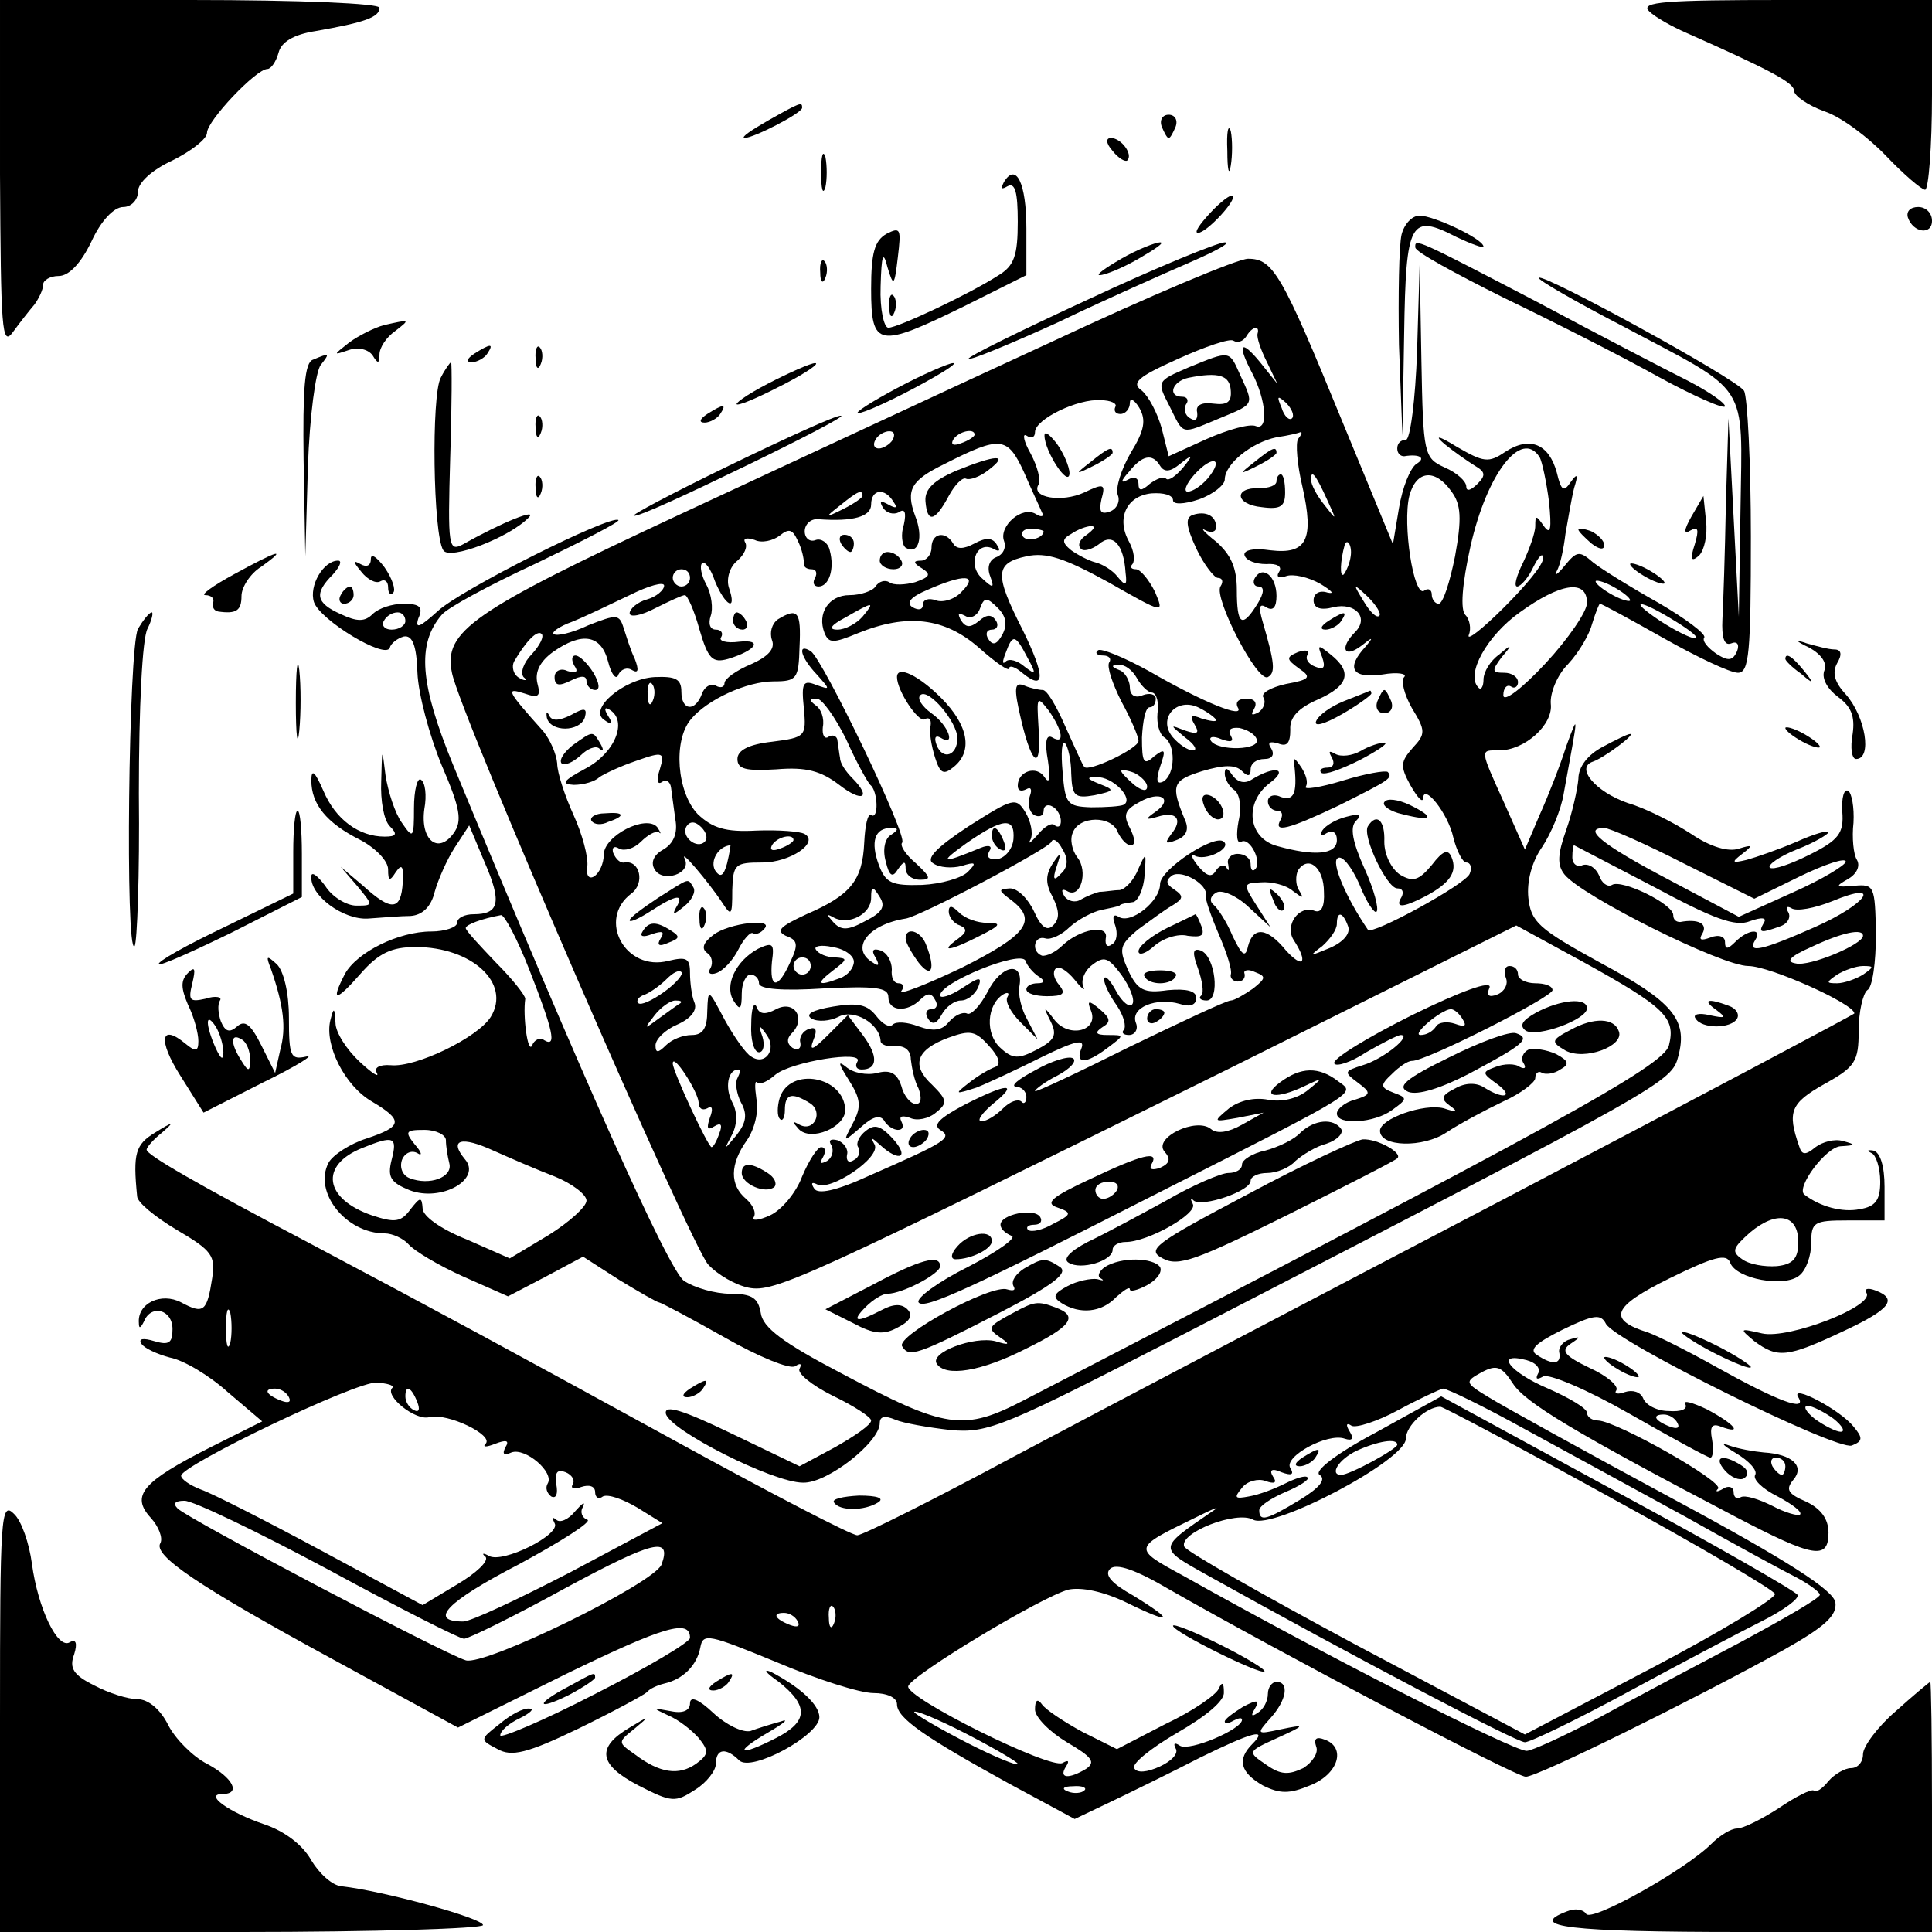 <?xml version="1.0" standalone="no"?>
<!DOCTYPE svg PUBLIC "-//W3C//DTD SVG 20010904//EN"
 "http://www.w3.org/TR/2001/REC-SVG-20010904/DTD/svg10.dtd">
<svg version="1.0" xmlns="http://www.w3.org/2000/svg"
 width="224pt" height="224pt" viewBox="0 0 224 224"
 preserveAspectRatio="xMidYMid meet">
<g transform="translate(0,224) scale(0.1,-0.1)"
fill="#000000" stroke="none">
<path d="M0 2038 c1 -179 2 -201 15 -183 8 11 19 25 25 32 5 7 10 17 10 23 0
5 8 10 18 10 12 0 26 15 38 40 11 24 26 40 37 40 9 0 17 8 17 18 0 10 16 25
40 36 22 11 40 25 40 32 0 14 57 74 70 74 4 0 10 8 13 19 3 12 17 21 43 25 57
10 74 16 74 27 0 5 -91 9 -220 9 l-220 0 0 -202z"/>
<path d="M1912 2227 c7 -7 27 -18 43 -25 97 -43 125 -58 125 -67 0 -6 16 -17
35 -24 19 -6 51 -30 72 -52 20 -21 41 -39 45 -39 4 0 8 50 8 110 l0 110 -171
0 c-137 0 -168 -2 -157 -13z"/>
<path d="M890 2100 c-19 -11 -31 -19 -27 -20 11 0 67 29 67 35 0 7 -1 7 -40
-15z"/>
<path d="M1347 2093 c3 -7 6 -13 8 -13 2 0 5 6 8 13 3 8 -1 14 -8 14 -7 0 -11
-6 -8 -14z"/>
<path d="M1423 2065 c0 -22 2 -30 4 -17 2 12 2 30 0 40 -3 9 -5 -1 -4 -23z"/>
<path d="M1290 2065 c7 -9 15 -13 17 -11 7 7 -7 26 -19 26 -6 0 -6 -6 2 -15z"/>
<path d="M952 2040 c0 -19 2 -27 5 -17 2 9 2 25 0 35 -3 9 -5 1 -5 -18z"/>
<path d="M1164 2029 c-4 -8 -3 -9 4 -5 9 5 12 -7 12 -41 0 -39 -4 -51 -22 -62
-34 -22 -117 -61 -128 -61 -5 0 -10 21 -9 48 1 37 3 42 8 22 7 -23 8 -22 12
12 4 33 3 35 -13 27 -14 -8 -18 -22 -18 -64 0 -68 8 -69 108 -20 l72 36 0 54
c0 53 -12 77 -26 54z"/>
<path d="M1403 1993 c-12 -13 -19 -23 -14 -23 10 0 46 39 40 43 -2 2 -14 -7
-26 -20z"/>
<path d="M2212 1988 c6 -18 28 -21 28 -4 0 9 -7 16 -16 16 -9 0 -14 -5 -12
-12z"/>
<path d="M1625 1968 c-3 -13 -4 -70 -3 -128 l4 -105 2 118 c2 131 7 140 61
112 17 -8 31 -13 31 -11 0 9 -58 36 -74 36 -9 0 -18 -10 -21 -22z"/>
<path d="M1300 1940 c-19 -11 -30 -19 -25 -19 6 0 26 8 45 19 19 11 31 19 25
19 -5 0 -26 -8 -45 -19z"/>
<path d="M1262 1893 c-78 -36 -141 -67 -139 -69 2 -2 48 17 103 42 54 26 124
57 154 70 30 13 48 23 40 23 -8 0 -79 -29 -158 -66z"/>
<path d="M1641 1953 c0 -5 46 -30 102 -58 56 -27 137 -68 180 -92 42 -23 77
-38 77 -34 0 4 -19 17 -42 29 -24 12 -103 53 -176 92 -140 73 -142 74 -141 63z"/>
<path d="M951 1924 c0 -11 3 -14 6 -6 3 7 2 16 -1 19 -3 4 -6 -2 -5 -13z"/>
<path d="M1220 1844 c-113 -52 -308 -143 -433 -201 -240 -112 -273 -135 -263
-183 9 -48 277 -664 297 -686 11 -12 32 -24 47 -27 30 -6 66 11 559 255 l331
165 77 -42 c96 -53 108 -65 100 -97 -6 -24 -132 -93 -747 -411 -71 -37 -91
-34 -213 31 -67 35 -91 53 -93 70 -3 17 -10 22 -35 22 -18 0 -42 7 -54 15 -18
13 -116 231 -268 599 -38 93 -42 139 -13 173 6 8 56 35 110 60 54 26 97 48 95
50 -8 7 -184 -81 -210 -106 -20 -18 -26 -21 -22 -8 6 13 2 17 -17 17 -13 0
-29 -5 -36 -12 -9 -9 -18 -9 -37 0 -29 13 -31 24 -9 46 8 9 11 16 6 16 -17 0
-34 -29 -28 -48 7 -21 83 -67 88 -53 1 5 9 11 16 13 10 2 15 -10 16 -42 1 -25
14 -73 28 -107 22 -51 24 -65 14 -79 -18 -25 -39 -8 -34 28 3 16 1 31 -4 34
-4 3 -8 -12 -8 -33 0 -35 -1 -36 -14 -17 -8 11 -16 36 -19 55 -4 33 -4 33 -5
-7 -1 -22 3 -45 10 -52 9 -9 8 -12 -6 -12 -30 0 -57 20 -71 53 -10 23 -14 26
-14 12 0 -27 17 -49 57 -69 17 -9 32 -24 32 -34 0 -14 2 -14 9 -3 7 10 9 7 8
-12 -2 -33 -13 -34 -46 -4 l-26 22 19 -22 c19 -23 19 -23 -1 -23 -11 0 -28 10
-36 23 -9 12 -16 17 -16 11 -2 -22 37 -51 66 -49 15 1 38 3 49 3 14 1 24 11
28 28 4 14 14 37 23 51 l17 26 18 -43 c20 -46 17 -60 -13 -60 -10 0 -19 -4
-19 -10 0 -5 -14 -10 -30 -10 -38 0 -86 -24 -100 -49 -17 -33 -11 -33 18 0 21
24 36 31 64 31 65 0 111 -42 87 -81 -15 -24 -87 -59 -116 -56 -13 1 -20 -3
-16 -9 3 -6 -6 0 -20 13 -15 14 -28 34 -28 45 -1 18 -2 19 -6 3 -7 -29 17 -76
48 -94 37 -22 36 -29 -6 -43 -19 -6 -39 -19 -44 -28 -18 -34 20 -82 65 -82 9
0 22 -6 28 -13 6 -7 34 -24 63 -37 l52 -23 44 23 43 23 42 -27 c23 -14 44 -26
46 -26 2 0 36 -18 75 -40 40 -23 77 -38 83 -34 6 4 8 3 5 -3 -3 -5 14 -19 38
-31 25 -12 45 -25 45 -29 0 -5 -19 -18 -42 -31 l-41 -22 -79 38 c-56 27 -78
34 -76 23 4 -19 124 -80 159 -80 28 -1 89 47 89 69 0 8 6 9 18 4 9 -4 38 -9
64 -12 44 -4 62 4 270 111 564 291 566 292 574 323 11 42 -7 63 -91 108 -71
39 -80 47 -83 75 -2 19 4 42 16 59 10 15 22 43 25 62 17 93 18 96 3 55 -7 -22
-21 -58 -31 -80 l-17 -40 -24 54 c-29 64 -28 61 -6 61 30 0 63 30 60 54 -1 12
7 33 20 46 13 14 25 35 28 47 4 13 8 23 9 23 2 0 35 -18 74 -40 39 -22 77 -40
86 -40 13 0 15 23 15 158 0 86 -4 163 -8 169 -9 14 -232 136 -238 131 -2 -2
43 -28 99 -57 147 -78 137 -62 135 -210 l-2 -126 -6 115 -6 115 -3 -100 c-1
-55 -3 -115 -4 -133 -1 -21 2 -31 10 -28 7 3 10 -1 7 -9 -5 -11 -10 -12 -24
-3 -10 7 -17 15 -14 19 2 4 -22 22 -53 40 -32 18 -66 39 -76 47 -16 14 -19 13
-33 -4 -8 -10 -13 -13 -9 -6 4 7 8 26 10 43 3 17 7 41 10 53 5 16 4 18 -4 7
-8 -12 -11 -10 -16 11 -9 33 -31 43 -60 24 -19 -13 -25 -12 -56 6 -21 13 -27
14 -14 3 11 -9 27 -20 35 -25 12 -7 13 -11 3 -21 -8 -8 -13 -9 -13 -3 0 6 -11
16 -25 22 -24 11 -25 15 -27 124 l-2 113 -3 -102 c-2 -57 -8 -103 -13 -103 -6
0 -10 -4 -10 -10 0 -5 3 -9 8 -9 18 3 26 -2 14 -9 -7 -5 -16 -27 -20 -51 l-7
-42 -59 143 c-70 171 -80 188 -109 188 -12 0 -114 -43 -227 -96z m238 9 c-1
-5 4 -19 11 -33 l12 -25 -20 25 c-23 28 -27 21 -9 -13 16 -31 19 -67 4 -61 -7
3 -32 -4 -57 -15 l-44 -20 -8 32 c-5 18 -15 37 -23 44 -13 9 -5 16 42 37 31
14 60 24 64 21 5 -3 11 -1 15 5 7 12 16 13 13 3z m-165 -85 c-2 -5 1 -8 6 -8
6 0 11 6 11 13 0 6 5 4 11 -6 8 -14 6 -26 -10 -52 -11 -19 -18 -41 -15 -49 3
-7 -1 -16 -9 -19 -11 -4 -13 0 -10 14 5 18 3 19 -20 8 -26 -12 -62 -6 -53 9 3
5 -1 21 -9 36 -8 14 -10 24 -5 21 6 -4 10 -2 10 4 0 15 50 39 76 37 12 0 20
-4 17 -8z m205 -13 c-3 -3 -9 2 -12 12 -6 14 -5 15 5 6 7 -7 10 -15 7 -18z
m-463 -25 c-3 -5 -11 -10 -16 -10 -6 0 -7 5 -4 10 3 6 11 10 16 10 6 0 7 -4 4
-10z m95 6 c0 -2 -7 -7 -16 -10 -8 -3 -12 -2 -9 4 6 10 25 14 25 6z m375 -5
c-3 -5 -1 -30 5 -55 14 -62 5 -79 -37 -74 -20 3 -32 0 -30 -6 2 -6 13 -10 25
-10 13 1 19 -3 15 -9 -4 -6 0 -8 8 -5 8 3 26 -1 40 -9 13 -8 17 -12 8 -10 -9
3 -16 -1 -16 -9 0 -9 8 -12 23 -8 25 6 42 -12 25 -29 -18 -18 -13 -31 7 -16
14 11 15 11 5 -1 -23 -25 -15 -37 20 -32 17 3 29 1 25 -3 -4 -4 0 -20 9 -36
16 -26 16 -30 1 -46 -14 -16 -15 -21 -3 -43 8 -14 14 -21 15 -16 0 19 29 -17
35 -45 4 -16 11 -29 15 -29 5 0 7 -6 4 -13 -4 -12 -114 -72 -118 -65 -26 38
-43 79 -35 83 5 4 16 -10 25 -30 8 -21 18 -35 20 -32 3 3 -3 26 -14 50 -14 31
-17 48 -10 55 8 8 4 9 -11 5 -12 -3 -24 -10 -28 -16 -3 -6 -1 -7 5 -3 7 4 12
1 12 -8 0 -17 -26 -19 -69 -7 -34 9 -39 50 -9 73 23 17 6 21 -21 4 -8 -5 -16
-3 -22 5 -6 9 -9 10 -9 2 0 -6 5 -15 11 -19 6 -4 9 -19 5 -36 -3 -16 -2 -27 3
-24 10 6 25 -24 16 -32 -3 -3 -5 0 -5 6 0 7 -7 12 -15 12 -8 0 -13 -6 -11 -12
1 -7 1 -9 -2 -4 -2 4 -8 3 -12 -3 -5 -9 -11 -7 -21 5 -8 10 -9 15 -4 12 12 -7
43 8 34 16 -10 10 -74 -32 -74 -49 0 -20 -34 -47 -48 -38 -6 4 -8 0 -4 -10 3
-9 2 -19 -4 -22 -5 -4 -8 -1 -7 7 4 17 -30 11 -50 -8 -8 -8 -19 -13 -24 -12
-13 5 -9 24 4 20 6 -2 19 4 28 13 10 9 27 18 37 20 10 2 19 4 21 5 1 2 8 3 15
4 6 0 13 15 14 31 2 27 2 28 -7 8 -5 -13 -15 -24 -22 -25 -7 0 -17 -2 -23 -2
-5 -1 -15 -5 -22 -9 -6 -4 -15 -2 -19 4 -4 7 -3 9 3 6 16 -10 25 23 12 39 -6
8 -9 21 -5 29 7 19 45 20 52 0 4 -8 10 -15 15 -15 6 0 5 8 -1 20 -8 15 -6 21
11 30 24 14 40 4 19 -11 -13 -9 -12 -10 2 -6 22 7 30 -3 16 -20 -8 -11 -7 -12
6 -7 11 4 15 12 10 23 -17 41 -15 46 20 57 24 7 38 8 46 0 7 -7 10 -6 10 2 0
7 7 12 16 12 9 0 12 5 8 12 -5 7 -2 9 8 6 10 -4 14 0 14 16 -1 14 9 25 32 35
36 16 40 32 15 52 -15 12 -16 12 -10 -3 4 -12 2 -15 -8 -11 -8 3 -12 9 -9 14
3 5 -2 6 -11 3 -14 -6 -14 -8 1 -19 15 -10 13 -13 -15 -18 -18 -4 -30 -11 -26
-16 3 -5 0 -13 -6 -17 -8 -4 -9 -3 -5 4 4 7 1 12 -9 12 -9 0 -13 -4 -10 -10 9
-14 -39 5 -103 42 -29 16 -56 27 -59 24 -4 -3 -1 -6 6 -6 7 0 10 -4 7 -8 -3
-5 4 -25 14 -45 11 -20 20 -41 20 -46 0 -9 -59 -37 -63 -30 -2 2 -11 23 -22
47 -10 23 -21 42 -26 42 -4 0 -14 2 -21 5 -12 5 -13 -2 -4 -40 13 -55 24 -59
20 -7 -2 34 -2 36 12 18 16 -23 19 -40 4 -31 -7 4 -9 -5 -5 -27 3 -21 2 -28
-4 -19 -9 14 -31 7 -31 -10 0 -6 4 -7 10 -4 5 3 7 0 4 -8 -3 -8 -1 -18 5 -22
6 -3 11 -1 11 5 0 6 5 8 10 5 6 -3 10 -11 10 -17 0 -6 -3 -8 -7 -5 -3 4 -12
-1 -20 -11 -8 -9 -12 -12 -8 -5 3 7 0 21 -6 31 -11 18 -14 17 -66 -16 -38 -25
-50 -38 -41 -43 7 -5 22 -6 33 -3 16 5 18 4 7 -7 -7 -7 -31 -14 -53 -15 -35
-1 -42 2 -50 23 -10 27 -5 43 14 43 9 0 9 -2 0 -8 -7 -4 -10 -17 -6 -31 4 -17
8 -19 14 -9 7 10 9 10 9 1 0 -7 7 -13 17 -13 13 0 12 3 -5 19 -12 10 -19 21
-16 24 7 7 -92 213 -106 222 -16 10 -12 -7 7 -27 16 -18 16 -18 -1 -12 -15 6
-17 2 -14 -27 3 -33 2 -34 -37 -39 -27 -3 -40 -10 -40 -20 0 -12 10 -14 45
-12 35 3 52 -2 73 -18 27 -21 38 -15 15 8 -7 7 -14 17 -14 23 -1 5 -2 14 -3
20 0 5 -5 8 -10 5 -5 -4 -8 2 -7 11 2 10 -2 21 -8 25 -8 6 -8 8 1 8 6 0 21
-21 34 -47 12 -27 25 -50 28 -53 9 -7 10 -41 1 -35 -4 2 -7 -12 -8 -32 -2 -44
-16 -61 -67 -83 -30 -14 -36 -19 -24 -25 14 -5 15 -10 5 -31 -14 -31 -24 -31
-21 1 3 21 1 23 -16 15 -26 -14 -40 -43 -28 -61 7 -11 9 -9 9 9 0 12 5 22 10
22 6 0 10 -5 10 -10 0 -7 28 -9 75 -6 60 3 75 1 75 -10 0 -17 22 -18 37 -3 8
8 13 8 17 0 4 -6 2 -11 -4 -11 -6 0 -8 -5 -4 -11 5 -8 10 -6 16 5 5 9 15 16
22 16 8 0 16 7 20 15 5 13 2 13 -19 -1 -14 -9 -25 -12 -25 -8 0 15 94 53 99
40 2 -6 9 -14 15 -18 8 -5 7 -8 -1 -8 -7 0 -13 -3 -13 -7 0 -5 11 -8 24 -8 19
0 22 3 14 13 -6 7 -8 15 -4 19 3 4 13 -2 22 -13 8 -10 13 -14 10 -8 -3 7 1 18
10 25 14 11 19 9 34 -11 10 -14 16 -29 13 -34 -3 -5 -12 2 -19 15 -7 13 -13
19 -14 14 0 -6 7 -20 15 -31 8 -12 11 -24 8 -28 -3 -3 -1 -6 6 -6 7 0 11 7 8
14 -7 18 24 30 51 22 12 -4 19 -1 19 7 0 8 -11 11 -33 9 -28 -4 -35 0 -46 23
-11 25 -10 29 11 47 14 10 31 23 40 28 13 8 14 11 2 19 -9 6 -10 10 -2 16 12
7 42 -11 39 -23 -1 -4 6 -24 15 -45 9 -21 16 -42 14 -47 -1 -4 3 -8 8 -8 6 0
9 4 8 9 -2 4 4 6 12 2 13 -5 13 -7 -2 -19 -10 -7 -22 -14 -26 -14 -5 0 -58
-25 -118 -54 -60 -30 -109 -53 -109 -51 0 2 12 11 26 18 15 8 23 17 18 20 -5
3 -25 -3 -44 -14 -19 -10 -29 -18 -22 -19 6 0 12 -5 12 -12 0 -6 -3 -9 -6 -5
-4 3 -13 0 -21 -8 -8 -8 -19 -15 -25 -15 -6 0 0 9 13 20 31 25 18 25 -33 -1
-28 -15 -37 -23 -28 -29 15 -9 7 -14 -82 -53 -39 -18 -60 -22 -64 -15 -4 6 -3
8 3 5 15 -9 75 31 67 46 -5 9 -4 9 7 -1 22 -20 34 -14 14 8 -14 15 -21 17 -31
9 -8 -6 -12 -15 -9 -19 3 -5 1 -12 -5 -15 -6 -4 -9 -1 -8 6 2 6 -3 14 -11 17
-8 2 -11 0 -7 -6 3 -6 1 -14 -5 -18 -8 -4 -9 -3 -5 4 4 7 3 12 -2 12 -4 0 -14
-15 -22 -34 -7 -19 -24 -39 -37 -45 -13 -6 -22 -7 -19 -2 3 5 -1 14 -9 21 -19
16 -19 40 1 68 9 13 14 34 11 48 -2 14 -2 22 1 19 3 -3 12 1 21 9 18 15 104
29 95 15 -3 -5 -1 -9 5 -9 19 0 19 16 2 39 l-18 24 -23 -23 c-18 -18 -22 -19
-17 -6 5 12 3 16 -5 13 -7 -2 -12 -10 -10 -16 1 -7 -3 -9 -9 -6 -7 5 -7 11 -1
17 17 17 3 39 -18 28 -13 -7 -20 -6 -23 3 -3 6 -6 -3 -6 -20 -1 -18 3 -33 9
-33 5 0 7 8 4 18 -5 14 -4 15 5 2 12 -17 -2 -36 -18 -25 -6 3 -20 23 -31 43
-19 36 -19 36 -20 10 0 -20 -5 -28 -18 -28 -10 0 -23 -5 -30 -12 -9 -9 -12 -9
-12 0 0 7 11 18 25 24 16 7 24 17 20 26 -3 7 -5 23 -5 34 0 17 -4 19 -25 14
-50 -13 -83 48 -43 78 16 12 10 39 -8 36 -5 -1 -10 4 -13 11 -2 6 1 9 7 5 6
-3 17 0 25 8 8 8 17 13 21 11 3 -3 2 0 -2 6 -13 15 -62 -10 -62 -32 0 -10 -5
-21 -11 -25 -6 -4 -10 1 -8 12 1 11 -6 37 -16 59 -10 22 -19 49 -19 60 -1 11
-8 27 -16 37 -43 48 -44 51 -22 44 17 -6 19 -3 15 12 -3 13 3 25 18 36 34 24
56 20 64 -11 4 -16 10 -22 12 -15 3 6 10 9 16 5 7 -4 8 0 3 13 -5 10 -10 27
-13 36 -5 16 -8 16 -41 3 -19 -9 -37 -13 -40 -10 -3 2 7 9 21 14 15 6 44 20
67 31 22 11 40 16 40 11 0 -5 -9 -13 -20 -16 -11 -3 -20 -11 -20 -16 0 -5 13
-3 30 6 16 8 31 15 34 15 3 0 11 -18 17 -40 10 -34 15 -39 33 -34 33 10 41 23
13 20 -15 -2 -24 1 -21 5 3 5 0 9 -6 9 -7 0 -9 7 -6 16 3 8 1 25 -5 36 -6 11
-8 22 -5 25 3 3 10 -6 15 -21 12 -29 26 -36 16 -7 -3 10 1 24 10 31 8 7 12 16
9 21 -3 5 2 6 11 3 8 -4 21 -1 29 5 11 9 15 7 21 -6 5 -10 7 -21 7 -25 -1 -5
3 -8 9 -8 5 0 7 -4 4 -10 -3 -5 -2 -10 4 -10 12 0 19 20 13 42 -2 9 -10 14
-16 12 -7 -3 -13 2 -13 10 0 8 7 15 16 14 40 -3 61 3 61 17 0 18 16 20 26 3 5
-7 3 -8 -6 -3 -9 5 -11 4 -6 -4 4 -6 12 -8 18 -5 7 5 9 0 6 -14 -4 -12 -2 -24
2 -27 15 -9 21 12 11 37 -11 30 -5 41 34 60 65 33 73 32 92 -9 9 -21 19 -42
21 -47 3 -5 -1 -6 -7 -2 -16 10 -43 -14 -37 -31 3 -8 -1 -16 -9 -19 -8 -3 -11
-12 -7 -22 5 -14 4 -15 -10 -2 -17 16 -5 45 15 33 6 -3 7 -1 3 5 -5 9 -13 9
-26 2 -13 -7 -21 -7 -25 0 -9 15 -25 12 -25 -5 0 -8 -6 -15 -12 -15 -10 0 -9
-3 1 -9 11 -7 9 -10 -8 -16 -11 -3 -25 -4 -30 0 -5 3 -12 1 -16 -5 -3 -5 -17
-10 -30 -10 -24 0 -38 -21 -29 -44 5 -12 10 -12 39 0 57 23 100 18 140 -17 19
-17 35 -28 35 -24 0 4 7 2 15 -5 27 -22 27 -4 1 49 -33 65 -33 78 4 86 23 5
44 -2 95 -30 65 -37 65 -37 54 -11 -7 14 -17 26 -22 26 -6 0 -7 3 -4 6 3 4 2
15 -4 26 -15 27 -3 53 26 56 14 1 25 -2 25 -8 0 -5 12 -5 30 1 17 6 30 17 30
23 0 18 31 43 60 49 14 2 26 5 28 6 2 0 1 -3 -3 -8z m280 -21 c3 -5 8 -29 11
-52 3 -31 2 -39 -6 -28 -9 13 -10 13 -10 0 0 -8 -7 -27 -14 -42 -8 -16 -11
-28 -7 -28 4 0 13 10 19 23 6 12 11 17 11 10 1 -7 -20 -32 -45 -57 -25 -25
-44 -40 -41 -32 3 7 1 18 -4 23 -6 6 -4 35 6 80 19 84 59 136 80 103z m-440
-10 c5 -8 12 -7 23 2 15 12 16 11 3 -5 -8 -9 -16 -15 -19 -12 -3 3 -11 0 -19
-6 -10 -9 -13 -8 -13 0 0 7 -5 9 -12 5 -9 -5 -9 -2 1 9 15 19 27 22 36 7z m55
-15 c-7 -8 -17 -15 -23 -15 -5 0 -2 9 8 20 21 23 35 19 15 -5z m139 -25 c11
-24 11 -24 -3 -6 -9 11 -16 24 -16 30 0 12 5 7 19 -24z m144 10 c11 -15 12
-31 4 -75 -6 -30 -14 -55 -19 -55 -4 0 -8 5 -8 11 0 5 -4 8 -9 4 -12 -7 -25
77 -17 110 8 30 30 32 49 5z m-683 -5 c0 -2 -10 -9 -22 -15 -22 -11 -22 -10
-4 4 21 17 26 19 26 11z m210 -41 c0 -8 -19 -13 -24 -6 -3 5 1 9 9 9 8 0 15
-2 15 -3z m50 -4 c-8 -5 -11 -12 -7 -16 3 -4 13 -1 21 5 16 14 29 0 31 -33 2
-15 0 -16 -9 -5 -6 8 -18 15 -26 17 -8 2 -21 9 -28 14 -11 9 -11 13 0 19 7 5
18 9 23 9 6 0 3 -4 -5 -10z m306 -25 c-1 -8 -5 -17 -8 -21 -5 -4 -4 16 1 34 3
9 9 -1 7 -13z m-766 -25 c0 -5 -4 -10 -10 -10 -5 0 -10 5 -10 10 0 6 5 10 10
10 6 0 10 -4 10 -10z m315 -16 c-8 -9 -22 -13 -30 -10 -8 3 -15 1 -15 -5 0 -6
-5 -7 -12 -3 -8 5 -2 12 17 20 43 19 60 18 40 -2z m775 -10 c0 -2 -9 0 -20 6
-11 6 -20 13 -20 16 0 2 9 0 20 -6 11 -6 20 -13 20 -16z m-291 -18 c-3 -3 -11
5 -18 17 -13 21 -12 21 5 5 10 -10 16 -20 13 -22z m241 15 c0 -10 -22 -42 -48
-70 -27 -29 -49 -46 -49 -37 0 8 4 13 9 10 4 -3 8 0 8 5 0 6 -7 11 -16 11 -14
0 -15 2 -3 18 13 15 12 16 -3 3 -10 -7 -18 -20 -18 -29 0 -8 -3 -13 -6 -9 -15
15 10 60 48 87 47 34 78 39 78 11z m-678 -37 c-6 -11 -11 -13 -16 -5 -4 6 -2
11 4 11 6 0 8 5 5 10 -5 8 -11 8 -20 0 -10 -8 -15 -8 -21 1 -4 8 -3 9 5 5 6
-4 14 0 17 8 5 14 8 14 21 1 10 -10 11 -20 5 -31z m-162 21 c-7 -8 -20 -15
-29 -15 -11 0 -8 5 9 14 33 19 35 19 20 1z m942 -5 c18 -11 29 -20 23 -20 -5
0 -23 9 -40 20 -39 26 -25 26 17 0z m-1472 0 c0 -5 -7 -10 -16 -10 -8 0 -12 5
-9 10 3 6 10 10 16 10 5 0 9 -4 9 -10z m147 -38 c-10 -10 -14 -22 -10 -27 5
-4 2 -5 -5 -1 -7 4 -9 13 -6 19 14 24 27 37 32 32 3 -3 -2 -13 -11 -23z m574
-4 c11 -20 10 -21 -3 -11 -8 7 -18 10 -22 6 -4 -4 -4 0 0 10 8 22 11 22 25 -5z
m127 -24 c5 -9 13 -17 18 -17 5 -1 8 -12 6 -24 -1 -12 2 -24 8 -28 13 -8 13
-42 -1 -51 -8 -4 -9 1 -4 17 7 20 6 22 -7 12 -12 -11 -14 -7 -14 22 1 19 4 35
9 35 4 0 7 4 7 10 0 5 -7 7 -15 4 -9 -4 -15 0 -15 9 0 8 -6 18 -12 20 -10 4
-10 6 -1 6 7 1 16 -6 21 -15z m92 -49 c0 -2 -7 -1 -17 2 -12 5 -14 3 -8 -7 6
-10 4 -12 -11 -7 -18 7 -18 7 0 -8 11 -8 15 -15 9 -15 -6 0 -16 7 -23 15 -19
22 5 48 31 34 10 -5 19 -12 19 -14z m47 -22 c5 -13 -45 -14 -53 -2 -3 5 3 6
12 2 11 -4 15 -3 11 4 -4 7 0 10 10 9 9 -2 18 -7 20 -13z m-215 -40 c1 -26 4
-29 27 -25 23 5 24 6 6 13 -15 6 -16 8 -4 8 19 1 44 -25 32 -32 -4 -2 -21 -3
-38 -3 -28 1 -30 4 -33 41 -2 22 -1 37 3 33 3 -3 7 -19 7 -35z m88 -15 c0 -6
-6 -5 -15 2 -8 7 -15 14 -15 16 0 2 7 1 15 -2 8 -4 15 -11 15 -16z m-155 -61
c-1 -11 -9 -21 -18 -23 -10 -1 -14 2 -10 9 4 6 0 8 -10 4 -46 -19 -49 -18 -17
5 43 30 57 31 55 5z m55 -40 c-8 -9 -10 -7 -5 8 6 18 5 18 -5 3 -8 -13 -8 -23
1 -39 7 -15 8 -24 0 -32 -7 -7 -14 -2 -22 16 -7 15 -19 27 -28 27 -14 -1 -14
-2 2 -14 30 -23 18 -40 -58 -78 -42 -20 -73 -32 -70 -27 4 5 2 9 -3 9 -6 0 -9
7 -8 16 0 9 -5 19 -13 22 -9 3 -11 0 -6 -8 5 -9 4 -11 -3 -6 -27 16 -6 44 38
51 16 2 166 81 169 89 2 5 8 1 13 -9 7 -11 6 -21 -2 -28z m305 -21 c1 -17 -3
-25 -11 -22 -18 7 -35 -17 -24 -34 17 -26 11 -34 -9 -12 -22 27 -38 28 -44 5
-3 -14 -7 -11 -18 12 -7 17 -18 33 -22 36 -5 4 -4 10 3 14 6 4 23 -3 37 -16
l26 -24 -16 25 c-16 25 -16 26 5 27 12 1 29 -3 37 -10 12 -9 13 -9 7 1 -4 6
-4 17 -1 23 12 18 30 3 30 -25z m-532 -34 c-20 -11 -28 -11 -37 -1 -8 9 -8 10
1 5 17 -9 43 4 43 23 0 14 2 14 10 1 7 -11 3 -18 -17 -28z m-389 -57 c27 -69
32 -90 17 -81 -5 4 -12 0 -14 -6 -5 -11 -11 34 -8 54 0 4 -15 23 -34 42 -19
20 -35 37 -35 40 0 4 19 11 41 15 4 0 19 -28 33 -64z m949 51 c3 -8 -5 -18
-21 -25 -24 -10 -25 -10 -9 2 9 8 17 19 17 26 0 15 7 14 13 -3z m-573 -41 c0
-7 -7 -16 -16 -19 -26 -10 -29 -7 -8 9 17 13 17 14 2 15 -9 0 -19 4 -22 9 -3
4 6 6 19 3 14 -2 25 -10 25 -17z m-50 -5 c0 -5 -4 -10 -10 -10 -5 0 -10 5 -10
10 0 6 5 10 10 10 6 0 10 -4 10 -10z m-170 -30 c-14 -10 -27 -16 -30 -13 -3 3
1 8 8 10 7 3 18 11 25 18 7 7 14 11 17 8 3 -2 -6 -13 -20 -23z m19 -13 c-2 -1
-13 -9 -24 -17 -19 -14 -19 -14 -6 3 7 9 18 17 24 17 6 0 8 -1 6 -3z m21 -115
c0 -7 4 -10 10 -7 6 4 7 -1 3 -11 -4 -12 -3 -15 5 -10 8 5 10 2 6 -8 -3 -9 -7
-16 -9 -16 -4 0 -45 88 -45 97 0 13 29 -32 30 -45z m45 28 c-3 -5 -1 -18 4
-28 8 -14 6 -24 -5 -38 -15 -18 -15 -18 -5 1 6 12 6 26 0 37 -9 17 -5 38 7 38
3 0 2 -4 -1 -10z m-338 -72 c0 -7 2 -19 4 -27 4 -16 -23 -26 -46 -17 -8 3 -12
12 -9 21 3 8 11 12 18 8 6 -4 5 1 -3 10 -12 15 -11 17 11 17 14 0 25 -6 25
-12z m-63 -23 c-5 -20 -1 -26 21 -35 37 -14 84 13 64 36 -19 23 -4 27 33 10
18 -8 50 -22 71 -30 20 -8 37 -21 37 -28 0 -7 -20 -25 -44 -40 l-45 -27 -50
22 c-30 12 -51 27 -51 36 -1 14 -3 13 -14 -1 -11 -15 -18 -16 -45 -7 -55 19
-61 58 -11 78 37 15 41 13 34 -14z"/>
<path d="M1378 1814 c-37 -16 -37 -16 -22 -45 17 -34 12 -33 58 -14 41 17 40
15 24 50 -13 29 -11 29 -60 9z m49 -27 c1 -13 -4 -17 -20 -15 -14 2 -21 -2
-19 -10 1 -8 -2 -11 -8 -7 -6 3 -8 11 -5 16 4 5 1 9 -4 9 -18 0 -12 18 7 22
35 7 48 3 49 -15z"/>
<path d="M1211 1735 c0 -18 28 -61 29 -44 0 8 -7 24 -15 35 -8 10 -14 15 -14
9z"/>
<path d="M1264 1704 c-18 -14 -18 -15 4 -4 12 6 22 13 22 15 0 8 -5 6 -26 -11z"/>
<path d="M1454 1704 c-18 -14 -18 -15 4 -4 12 6 22 13 22 15 0 8 -5 6 -26 -11z"/>
<path d="M1108 1694 c-25 -11 -36 -21 -35 -35 2 -26 11 -24 27 6 7 13 16 22
20 20 4 -2 16 2 26 10 25 19 9 18 -38 -1z"/>
<path d="M1480 1682 c0 -5 -9 -8 -20 -8 -30 1 -28 -19 3 -22 22 -3 27 1 27 17
0 12 -2 21 -5 21 -3 0 -5 -4 -5 -8z"/>
<path d="M1383 1643 c-9 -3 -8 -13 4 -39 9 -19 21 -34 25 -34 5 0 7 -4 3 -10
-8 -13 43 -112 55 -105 9 5 8 16 -6 64 -5 17 -4 22 4 17 8 -5 12 0 12 13 0 23
-16 36 -25 21 -3 -5 -1 -10 4 -10 7 0 7 -7 -1 -20 -18 -29 -24 -25 -24 16 0
26 -7 41 -24 56 -14 11 -19 17 -12 13 6 -3 12 -2 12 4 0 13 -12 19 -27 14z"/>
<path d="M975 1610 c3 -5 8 -10 11 -10 2 0 4 5 4 10 0 6 -5 10 -11 10 -5 0 -7
-4 -4 -10z"/>
<path d="M1020 1590 c0 -5 7 -10 16 -10 8 0 12 5 9 10 -3 6 -10 10 -16 10 -5
0 -9 -4 -9 -10z"/>
<path d="M850 1520 c0 -5 5 -10 11 -10 5 0 7 5 4 10 -3 6 -8 10 -11 10 -2 0
-4 -4 -4 -10z"/>
<path d="M902 1522 c-7 -5 -10 -15 -7 -24 4 -10 -4 -19 -24 -28 -17 -7 -31
-17 -31 -22 0 -5 -5 -6 -10 -3 -6 3 -13 -1 -16 -9 -8 -22 -24 -20 -24 2 0 15
-7 18 -31 17 -36 -2 -78 -38 -58 -50 8 -6 10 -4 4 5 -5 8 -4 11 2 7 21 -13 6
-50 -28 -68 -26 -14 -29 -18 -14 -19 12 0 25 4 30 9 6 4 25 13 43 19 31 11 33
10 27 -10 -4 -12 -3 -18 2 -15 5 4 10 1 11 -6 1 -7 3 -23 5 -37 3 -16 -2 -28
-14 -35 -11 -6 -15 -15 -10 -23 9 -16 43 -5 35 12 -7 14 27 -26 43 -50 11 -17
12 -16 12 14 1 30 3 32 35 32 32 0 66 23 49 33 -5 3 -30 5 -56 4 -36 -2 -51 3
-68 19 -24 25 -29 85 -8 110 19 23 65 44 96 44 27 0 29 3 30 40 2 41 -2 46
-25 32z m-145 -94 c-3 -8 -6 -5 -6 6 -1 11 2 17 5 13 3 -3 4 -12 1 -19z m60
-164 c-9 -9 -28 6 -21 18 4 6 10 6 17 -1 6 -6 8 -13 4 -17z m103 2 c0 -2 -7
-7 -16 -10 -8 -3 -12 -2 -9 4 6 10 25 14 25 6z m-77 -27 c-4 -15 -8 -17 -14
-8 -6 11 4 28 18 29 0 0 -1 -9 -4 -21z"/>
<path d="M1540 1520 c-9 -6 -10 -10 -3 -10 6 0 15 5 18 10 8 12 4 12 -15 0z"/>
<path d="M666 1468 c5 -7 2 -9 -8 -6 -8 4 -15 0 -15 -7 0 -10 5 -11 19 -4 12
6 18 6 18 -1 0 -5 5 -10 10 -10 6 0 5 8 -2 20 -7 11 -16 20 -21 20 -4 0 -5 -5
-1 -12z"/>
<path d="M1040 1455 c0 -16 25 -53 32 -49 5 3 8 0 7 -7 -2 -8 1 -24 5 -37 6
-19 10 -21 22 -11 22 18 17 48 -15 80 -26 26 -51 38 -51 24z m70 -71 c0 -20
-17 -26 -24 -8 -3 8 -2 12 4 9 19 -12 10 14 -10 28 -11 8 -17 17 -13 21 9 9
43 -31 43 -50z"/>
<path d="M1558 1427 c-15 -6 -29 -16 -32 -23 -3 -7 9 -4 30 8 19 11 34 22 34
24 0 2 -1 4 -2 3 -2 -1 -15 -6 -30 -12z"/>
<path d="M1597 1427 c-3 -8 1 -14 8 -14 7 0 11 6 8 14 -3 7 -6 13 -8 13 -2 0
-5 -6 -8 -13z"/>
<path d="M634 1408 c4 -17 38 -17 44 0 3 11 0 12 -16 3 -14 -7 -22 -7 -25 -1
-3 6 -4 5 -3 -2z"/>
<path d="M664 1376 c-10 -8 -16 -17 -13 -21 4 -3 13 1 22 9 8 8 18 12 22 8 5
-4 5 -1 1 6 -9 15 -8 15 -32 -2z"/>
<path d="M1577 1369 c-9 -5 -22 -7 -29 -3 -7 4 -8 3 -4 -4 4 -7 2 -12 -5 -12
-7 0 -10 -3 -7 -6 4 -3 23 4 45 15 21 11 34 20 28 20 -5 0 -18 -4 -28 -10z"/>
<path d="M1501 1350 c3 -30 -1 -39 -16 -34 -8 4 -15 1 -15 -5 0 -6 5 -11 11
-11 5 0 7 -4 4 -10 -10 -17 10 -11 67 16 60 30 63 32 57 39 -3 2 -26 -2 -52
-10 -26 -8 -46 -11 -43 -7 3 5 0 14 -5 22 -9 13 -10 13 -8 0z"/>
<path d="M1396 1306 c3 -9 11 -16 16 -16 13 0 5 23 -10 28 -7 2 -10 -2 -6 -12z"/>
<path d="M1605 1310 c-3 -4 7 -11 21 -14 35 -9 39 -4 8 11 -13 6 -26 8 -29 3z"/>
<path d="M686 1288 c3 -4 11 -5 19 -1 21 7 19 12 -4 10 -11 0 -18 -5 -15 -9z"/>
<path d="M1586 1282 c-7 -11 22 -72 34 -72 6 0 8 -4 5 -10 -8 -13 1 -13 28 1
28 15 37 28 30 45 -4 10 -10 8 -23 -9 -15 -18 -22 -20 -37 -11 -10 7 -18 23
-18 38 1 25 -9 34 -19 18z"/>
<path d="M763 1199 c-18 -12 -33 -23 -33 -26 0 -3 11 2 25 11 29 19 39 20 29
4 -5 -9 -3 -9 9 1 9 7 14 17 11 22 -7 11 -3 12 -41 -12z"/>
<path d="M811 1174 c0 -11 3 -14 6 -6 3 7 2 16 -1 19 -3 4 -6 -2 -5 -13z"/>
<path d="M1353 1164 c-18 -9 -33 -21 -33 -27 0 -5 8 -3 18 6 10 9 28 15 39 12
16 -2 20 0 16 11 -3 8 -6 14 -7 14 0 0 -16 -8 -33 -16z"/>
<path d="M745 1160 c-4 -6 1 -7 11 -3 12 4 15 3 10 -5 -5 -8 -2 -10 9 -5 13 5
14 7 3 14 -17 11 -26 11 -33 -1z"/>
<path d="M827 1156 c-12 -9 -14 -16 -7 -21 5 -3 7 -11 4 -17 -4 -6 -1 -9 7 -6
8 3 19 15 25 27 6 12 14 21 17 19 3 -2 9 0 13 5 13 13 -41 7 -59 -7z"/>
<path d="M1389 1117 c5 -14 7 -28 4 -31 -4 -3 -1 -6 6 -6 16 0 10 52 -7 58 -9
3 -10 -2 -3 -21z"/>
<path d="M1145 1090 c-9 -17 -20 -28 -24 -25 -5 2 -14 -2 -21 -10 -8 -10 -18
-11 -35 -5 -13 5 -26 6 -30 2 -4 -4 -12 1 -19 10 -10 13 -21 16 -50 11 -24 -4
-33 -9 -25 -14 7 -4 21 -3 31 2 18 10 48 -8 49 -28 0 -4 8 -7 17 -6 11 1 18
-5 18 -15 1 -9 4 -25 9 -34 4 -11 3 -18 -3 -18 -6 0 -14 9 -17 21 -5 15 -13
19 -28 15 -12 -3 -28 0 -36 7 -10 8 -9 4 3 -15 14 -22 15 -31 5 -50 -12 -23
-12 -23 9 -5 13 12 22 15 27 8 3 -6 11 -11 16 -11 6 0 7 4 4 10 -3 6 1 7 10 4
8 -4 22 -1 30 6 14 11 13 15 -4 32 -25 23 -19 41 19 55 25 9 31 8 47 -10 11
-12 14 -21 7 -24 -6 -2 -20 -10 -30 -18 -18 -14 -17 -14 8 -6 15 6 49 22 77
36 37 18 49 21 45 10 -8 -19 5 -19 30 0 20 15 20 15 0 15 -14 0 -15 3 -6 9 10
6 10 10 -3 21 -13 11 -15 10 -10 -2 9 -23 -25 -32 -42 -11 -13 17 -14 17 -5
-1 8 -16 5 -22 -16 -33 -21 -11 -28 -11 -42 2 -18 16 -16 50 3 62 5 3 8 2 5
-3 -3 -5 4 -18 15 -29 l20 -20 -12 23 c-7 12 -11 30 -9 39 5 29 -21 25 -37 -7z"/>
<path d="M1327 1108 c2 -5 10 -8 18 -8 8 0 16 3 18 8 3 4 -5 7 -18 7 -13 0
-21 -3 -18 -7z"/>
<path d="M1330 1059 c0 -5 5 -7 10 -4 6 3 10 8 10 11 0 2 -4 4 -10 4 -5 0 -10
-5 -10 -11z"/>
<path d="M904 967 c-3 -10 -3 -21 0 -24 3 -4 6 1 6 10 0 19 8 21 29 8 16 -10
5 -34 -12 -25 -9 5 -9 4 -1 -5 14 -15 54 2 54 22 -1 39 -64 51 -76 14z"/>
<path d="M1055 920 c-3 -5 -2 -10 4 -10 5 0 13 5 16 10 3 6 2 10 -4 10 -5 0
-13 -4 -16 -10z"/>
<path d="M860 880 c0 -13 28 -25 38 -16 3 4 0 11 -8 16 -20 13 -30 12 -30 0z"/>
<path d="M1150 1271 c0 -6 4 -13 10 -16 6 -3 7 1 4 9 -7 18 -14 21 -14 7z"/>
<path d="M1100 1183 c0 -6 6 -14 13 -16 9 -4 8 -8 -3 -16 -22 -16 -7 -13 26 4
24 12 26 15 9 15 -12 0 -26 5 -33 12 -8 8 -12 9 -12 1z"/>
<path d="M1050 1152 c0 -5 7 -17 15 -28 15 -19 20 -8 9 20 -6 17 -24 22 -24 8z"/>
<path d="M1476 1197 c3 -10 9 -15 12 -12 3 3 0 11 -7 18 -10 9 -11 8 -5 -6z"/>
<path d="M1031 1884 c0 -11 3 -14 6 -6 3 7 2 16 -1 19 -3 4 -6 -2 -5 -13z"/>
<path d="M445 1863 c-11 -3 -29 -12 -40 -20 -19 -15 -19 -15 -1 -9 11 4 23 1
28 -6 6 -10 8 -10 8 1 0 8 8 20 18 27 18 14 18 14 -13 7z"/>
<path d="M550 1830 c-9 -6 -10 -10 -3 -10 6 0 15 5 18 10 8 12 4 12 -15 0z"/>
<path d="M621 1824 c0 -11 3 -14 6 -6 3 7 2 16 -1 19 -3 4 -6 -2 -5 -13z"/>
<path d="M363 1823 c-10 -3 -12 -35 -11 -116 l2 -112 3 104 c2 58 9 111 15
118 11 14 10 14 -9 6z"/>
<path d="M511 1802 c-11 -20 -9 -182 3 -200 7 -12 77 15 99 38 11 11 -30 -5
-76 -31 -17 -9 -18 -4 -15 101 2 60 2 110 1 110 -1 0 -7 -8 -12 -18z"/>
<path d="M890 1795 c-25 -13 -40 -24 -35 -24 6 0 30 11 55 24 25 13 41 24 35
24 -5 0 -30 -11 -55 -24z"/>
<path d="M1040 1790 c-30 -16 -50 -29 -45 -29 6 0 35 13 65 29 30 16 51 29 45
29 -5 0 -35 -13 -65 -29z"/>
<path d="M820 1760 c-9 -6 -10 -10 -3 -10 6 0 15 5 18 10 8 12 4 12 -15 0z"/>
<path d="M621 1744 c0 -11 3 -14 6 -6 3 7 2 16 -1 19 -3 4 -6 -2 -5 -13z"/>
<path d="M845 1700 c-66 -32 -115 -58 -110 -58 6 -1 64 26 130 58 66 32 116
58 110 58 -5 1 -64 -26 -130 -58z"/>
<path d="M621 1674 c0 -11 3 -14 6 -6 3 7 2 16 -1 19 -3 4 -6 -2 -5 -13z"/>
<path d="M1961 1641 c-9 -16 -9 -21 -1 -16 9 5 10 1 5 -16 -6 -18 -4 -21 5
-13 6 6 10 24 8 40 l-3 29 -14 -24z"/>
<path d="M1830 1626 c0 -2 7 -9 15 -16 9 -7 15 -8 15 -2 0 5 -7 12 -15 16 -8
3 -15 4 -15 2z"/>
<path d="M271 1574 c-24 -13 -39 -24 -33 -24 7 0 11 -4 9 -9 -1 -5 1 -9 6 -10
21 -3 27 1 27 18 0 10 10 26 23 34 32 23 19 19 -32 -9z"/>
<path d="M430 1592 c0 -8 -5 -10 -12 -6 -9 5 -9 3 1 -9 7 -9 17 -14 22 -11 5
3 9 0 9 -7 0 -7 3 -10 6 -6 3 3 -1 16 -10 29 -9 12 -16 17 -16 10z"/>
<path d="M1890 1586 c0 -3 9 -10 20 -16 11 -6 20 -8 20 -6 0 3 -9 10 -20 16
-11 6 -20 8 -20 6z"/>
<path d="M395 1550 c-3 -5 -1 -10 4 -10 6 0 11 5 11 10 0 6 -2 10 -4 10 -3 0
-8 -4 -11 -10z"/>
<path d="M160 1511 c-11 -21 -15 -379 -4 -368 3 3 6 83 5 177 0 100 4 180 10
191 5 10 7 19 5 19 -3 0 -10 -9 -16 -19z"/>
<path d="M2098 1489 c14 -8 21 -18 17 -27 -3 -9 4 -21 16 -30 15 -11 20 -22
17 -43 -3 -16 -1 -29 4 -29 19 0 11 49 -12 75 -13 14 -16 25 -10 36 6 10 5 16
-3 16 -7 0 -21 4 -32 7 -14 5 -14 3 3 -5z"/>
<path d="M343 1425 c0 -38 2 -53 4 -32 2 20 2 52 0 70 -2 17 -4 1 -4 -38z"/>
<path d="M2070 1476 c0 -2 8 -10 18 -17 15 -13 16 -12 3 4 -13 16 -21 21 -21
13z"/>
<path d="M2070 1396 c0 -3 9 -10 20 -16 11 -6 20 -8 20 -6 0 3 -9 10 -20 16
-11 6 -20 8 -20 6z"/>
<path d="M1858 1374 c-17 -9 -28 -23 -28 -37 -1 -12 -7 -39 -14 -59 -10 -28
-11 -41 -2 -52 20 -25 182 -106 213 -106 25 0 123 -44 123 -55 0 -1 -181 -97
-402 -213 -222 -116 -479 -251 -573 -301 -93 -50 -175 -91 -181 -91 -7 0 -99
48 -205 106 -199 109 -280 153 -429 232 -133 70 -190 103 -190 109 0 3 8 12
18 20 15 13 13 13 -8 0 -23 -14 -26 -24 -21 -74 0 -7 21 -24 46 -39 41 -24 45
-30 41 -56 -6 -39 -10 -42 -36 -28 -23 12 -51 -1 -49 -24 0 -7 2 -6 6 2 8 20
33 14 33 -9 0 -16 -4 -19 -21 -14 -13 4 -19 3 -15 -3 3 -5 18 -12 33 -16 16
-3 46 -21 67 -40 l40 -34 -60 -30 c-79 -40 -93 -56 -69 -82 9 -10 14 -23 11
-29 -9 -14 42 -49 202 -136 l143 -78 125 62 c115 56 144 64 144 42 0 -5 -49
-34 -110 -65 -60 -31 -110 -52 -110 -48 0 5 10 14 23 20 12 6 17 11 11 11 -7
1 -22 -7 -35 -18 -23 -18 -23 -18 -2 -29 16 -9 34 -5 94 24 41 20 76 39 79 42
3 4 12 8 20 10 22 5 38 21 42 42 3 17 10 15 88 -17 47 -20 97 -36 113 -36 15
0 27 -5 27 -13 0 -16 32 -38 130 -92 l76 -41 44 21 c25 12 70 34 101 50 61 30
80 35 61 16 -18 -18 -14 -33 12 -48 20 -10 31 -10 55 0 33 13 42 44 17 53 -10
4 -13 1 -10 -8 3 -7 -4 -18 -15 -25 -17 -8 -26 -8 -43 4 -22 15 -22 15 13 31
33 15 33 16 4 10 -28 -6 -29 -6 -12 13 19 21 22 42 7 42 -5 0 -10 -6 -10 -14
0 -8 -5 -18 -12 -22 -7 -5 -8 -3 -3 5 6 10 3 11 -14 2 -11 -7 -21 -14 -21 -17
0 -3 5 -2 10 1 6 3 10 4 10 1 0 -11 -61 -37 -72 -30 -6 4 -8 3 -5 -3 4 -6 -5
-15 -18 -21 -15 -7 -27 -8 -30 -2 -3 5 19 23 50 41 33 19 55 37 54 47 0 11 -2
13 -6 4 -3 -7 -30 -26 -62 -41 l-56 -29 -40 20 c-22 12 -43 26 -47 32 -5 7 -8
5 -8 -6 0 -9 17 -26 37 -38 29 -17 34 -23 22 -31 -20 -12 -32 -11 -23 3 4 6 3
8 -4 4 -14 -8 -183 76 -179 89 4 13 155 104 186 112 15 3 40 -2 67 -15 53 -26
57 -22 8 8 -25 14 -34 24 -27 31 7 7 30 -1 69 -24 126 -72 401 -217 413 -217
14 0 194 89 299 147 48 27 62 40 60 55 -2 14 -54 48 -188 120 -102 55 -198
108 -214 118 -28 17 -28 18 -8 29 17 9 23 7 36 -13 14 -22 70 -56 259 -155 90
-47 107 -50 107 -18 0 16 -9 28 -26 36 -21 9 -24 14 -15 25 14 16 -1 30 -34
32 -11 1 -29 4 -40 8 -11 4 -7 0 8 -9 15 -9 25 -20 22 -25 -3 -5 8 -16 26 -25
17 -9 29 -18 26 -21 -2 -2 -17 2 -32 10 -16 8 -32 13 -37 10 -4 -3 -8 0 -8 6
0 6 -6 8 -12 4 -7 -4 -10 -4 -6 0 7 8 -117 78 -139 79 -7 0 -13 4 -13 9 0 5
-20 17 -45 28 -45 19 -63 43 -25 33 11 -3 17 -10 13 -16 -3 -6 -1 -7 6 -3 6 4
51 -15 100 -43 49 -28 91 -51 94 -51 3 0 4 9 2 21 -3 15 0 19 10 15 27 -10 16
3 -16 20 -17 8 -28 11 -25 6 3 -6 -5 -9 -19 -8 -14 0 -27 7 -30 15 -3 7 -12
10 -21 7 -8 -3 -13 -2 -10 2 3 5 -11 17 -31 26 -29 14 -34 20 -22 28 12 8 12
9 -1 5 -8 -2 -14 -10 -12 -16 2 -13 -8 -14 -26 -2 -10 6 -1 14 29 29 37 18 45
19 51 7 12 -21 267 -147 285 -141 13 5 13 9 2 22 -16 20 -74 50 -64 34 11 -18
-25 -4 -95 35 -32 18 -68 36 -79 40 -48 15 -42 30 25 63 51 25 66 29 70 18 7
-19 63 -29 80 -15 8 6 14 23 14 38 0 24 3 26 42 26 l43 0 0 39 c0 24 -5 40
-13 42 -7 1 -8 0 -2 -3 5 -2 10 -17 10 -33 0 -21 -5 -29 -24 -32 -20 -4 -46 3
-64 17 -10 8 25 55 42 56 18 1 18 2 3 6 -10 3 -24 -1 -32 -7 -12 -10 -16 -9
-19 1 -14 40 -10 50 29 72 36 20 40 26 40 62 0 22 5 43 10 47 6 3 10 32 10 65
-1 56 -2 58 -25 56 -22 -2 -23 -1 -7 8 10 6 14 15 10 22 -4 6 -6 26 -4 43 1
18 -2 34 -6 37 -5 3 -8 -8 -7 -24 2 -25 -4 -33 -38 -50 -22 -11 -42 -18 -46
-15 -3 3 11 13 31 21 21 8 37 18 37 20 0 3 -17 -2 -37 -11 -21 -9 -47 -18 -58
-21 -17 -4 -18 -3 -5 7 13 10 12 11 -4 6 -12 -4 -33 2 -55 17 -20 13 -53 30
-74 36 -37 13 -61 41 -40 48 12 4 50 32 43 32 -3 0 -17 -7 -32 -15z m94 -135
l82 -41 53 26 c29 14 53 22 53 17 0 -4 -28 -21 -62 -36 l-62 -28 -83 44 c-76
40 -99 59 -73 59 6 0 47 -18 92 -41z m-35 -27 c69 -37 95 -47 112 -40 14 5 20
4 16 -2 -7 -12 -3 -12 19 -4 9 3 13 11 9 17 -3 5 -1 7 4 4 6 -4 27 0 47 8 60
25 41 -3 -20 -30 -61 -27 -79 -31 -69 -15 9 14 -8 13 -23 -2 -9 -9 -12 -9 -12
0 0 6 -7 9 -17 5 -11 -4 -14 -3 -9 5 6 11 -5 17 -26 13 -5 0 -8 3 -8 8 0 13
-60 42 -71 35 -5 -3 -12 2 -15 11 -4 9 -12 14 -19 12 -6 -3 -12 1 -12 9 0 8 1
14 2 14 0 0 42 -22 92 -48z m243 -57 c0 -10 -62 -36 -78 -32 -12 2 -7 8 18 19
36 17 60 22 60 13z m0 -45 c-8 -5 -22 -10 -30 -10 -13 0 -13 1 0 10 8 5 22 10
30 10 13 0 13 -1 0 -10z m-75 -310 c0 -19 -6 -26 -25 -28 -14 -1 -32 2 -40 8
-13 9 -11 13 9 31 31 26 56 21 56 -11z m-1818 -117 c-3 -10 -5 -2 -5 17 0 19
2 27 5 18 2 -10 2 -26 0 -35z m188 -52 c-10 -9 27 -39 43 -34 21 5 75 -21 65
-31 -4 -4 1 -4 11 0 13 5 17 4 12 -4 -4 -8 -2 -10 7 -6 16 6 50 -23 42 -36 -3
-5 -1 -11 4 -15 6 -3 8 3 6 14 -2 14 1 18 11 14 7 -3 11 -9 8 -14 -3 -5 2 -6
10 -3 9 3 16 1 16 -6 0 -6 4 -9 9 -5 6 3 23 -3 40 -13 l29 -18 -107 -57 c-60
-31 -115 -57 -124 -57 -41 0 -19 23 64 66 50 27 86 50 80 52 -6 2 -9 9 -5 15
3 7 -1 4 -9 -5 -8 -10 -18 -14 -22 -10 -5 4 -5 2 -2 -4 8 -13 -60 -47 -76 -38
-7 4 -9 3 -4 -1 4 -5 -11 -19 -33 -32 l-40 -24 -117 63 c-65 35 -128 67 -140
71 -13 5 -23 12 -23 16 0 12 204 110 227 108 12 -1 20 -3 18 -6z m-120 -11 c3
-6 -1 -7 -9 -4 -18 7 -21 14 -7 14 6 0 13 -4 16 -10z m149 -6 c3 -8 2 -12 -4
-9 -6 3 -10 10 -10 16 0 14 7 11 14 -7z m1284 -31 c48 -26 132 -72 187 -102
55 -31 112 -62 128 -70 15 -8 27 -17 27 -20 0 -4 -42 -28 -92 -55 -51 -27
-125 -66 -165 -88 -40 -21 -77 -38 -83 -38 -16 0 -238 113 -398 203 -59 32
-59 32 13 67 22 11 32 15 21 8 -64 -44 -64 -42 -5 -75 165 -92 357 -193 367
-193 6 0 60 26 119 58 59 32 129 69 155 82 26 13 45 27 42 31 -2 4 -96 58
-209 119 l-204 111 -76 -42 c-47 -25 -72 -45 -65 -49 8 -5 0 -15 -23 -29 -38
-23 -47 -26 -47 -12 0 5 14 14 30 21 17 7 29 15 26 17 -2 3 -14 -1 -26 -7 -12
-6 -30 -13 -42 -15 -16 -3 -18 -2 -8 10 6 8 19 11 27 8 11 -4 14 -2 9 5 -5 8
-1 10 10 5 11 -4 15 -3 10 5 -8 13 43 41 63 34 9 -3 11 0 6 8 -5 8 -4 11 2 7
5 -3 30 5 54 18 24 13 48 24 52 25 5 0 48 -21 95 -47z m97 -78 c104 -57 191
-108 193 -113 1 -5 -63 -44 -143 -86 l-147 -77 -196 104 c-108 58 -198 109
-199 114 -6 16 61 42 80 31 23 -12 177 69 177 94 0 15 24 37 40 37 3 0 90 -46
195 -104z m261 90 c10 -8 14 -15 8 -15 -5 0 -19 7 -30 15 -10 8 -14 15 -8 15
5 0 19 -7 30 -15z m-181 -5 c3 -6 -1 -7 -9 -4 -18 7 -21 14 -7 14 6 0 13 -4
16 -10z m-325 -25 c0 -5 -55 -35 -65 -35 -14 0 -3 18 18 28 24 11 47 15 47 7z
m450 -25 c0 -5 -2 -10 -4 -10 -3 0 -8 5 -11 10 -3 6 -1 10 4 10 6 0 11 -4 11
-10z m-1689 -120 c81 -44 152 -80 157 -80 5 0 58 26 118 59 102 55 123 60 111
27 -9 -22 -205 -118 -227 -111 -26 8 -322 164 -334 176 -6 6 -3 9 8 9 10 0 85
-36 167 -80z m586 -62 c-3 -8 -6 -5 -6 6 -1 11 2 17 5 13 3 -3 4 -12 1 -19z
m-42 2 c3 -6 -1 -7 -9 -4 -18 7 -21 14 -7 14 6 0 13 -4 16 -10z m255 -165 c0
-3 -27 8 -60 25 -33 17 -60 33 -60 35 0 3 27 -8 60 -25 33 -17 60 -33 60 -35z
m77 -31 c-3 -3 -12 -4 -19 -1 -8 3 -5 6 6 6 11 1 17 -2 13 -5z"/>
<path d="M1510 550 c-9 -6 -10 -10 -3 -10 6 0 15 5 18 10 8 12 4 12 -15 0z"/>
<path d="M340 1252 l0 -48 -80 -39 c-44 -21 -78 -40 -76 -43 2 -2 40 15 85 37
l81 41 0 50 c0 28 -2 50 -5 50 -3 0 -5 -22 -5 -48z"/>
<path d="M314 1117 c15 -43 18 -69 11 -94 l-6 -27 -16 32 c-12 24 -19 30 -28
22 -9 -8 -14 -6 -19 6 -3 9 -4 19 -1 24 3 4 -5 6 -17 2 -18 -4 -20 -2 -15 18
4 17 3 20 -5 12 -9 -9 -8 -18 0 -37 7 -14 12 -33 12 -42 0 -12 -3 -13 -15 -3
-29 24 -32 4 -6 -37 l27 -43 69 35 c39 19 61 33 50 30 -18 -4 -20 0 -20 45 0
29 -6 54 -14 62 -12 11 -13 10 -7 -5z m-55 -97 c0 -10 -3 -8 -9 5 -12 27 -12
43 0 25 5 -8 9 -22 9 -30z m31 -8 c0 -15 -2 -15 -10 -2 -13 20 -13 33 0 25 6
-3 10 -14 10 -23z"/>
<path d="M1746 1106 c3 -7 -2 -16 -10 -19 -10 -4 -13 -1 -9 8 3 9 -33 -4 -90
-32 -52 -26 -93 -51 -90 -56 2 -4 19 1 37 13 19 11 37 20 40 20 14 0 -20 -28
-44 -35 -22 -7 -22 -8 -6 -20 16 -12 16 -14 -3 -20 -12 -3 -21 -11 -21 -16 0
-14 44 -11 64 4 18 13 18 14 2 20 -16 6 -16 9 -2 22 8 8 18 15 23 15 15 -1
163 74 163 82 0 5 -9 8 -20 8 -11 0 -20 5 -20 10 0 6 -4 10 -10 10 -5 0 -7 -6
-4 -14z m-50 -48 c5 -8 2 -9 -9 -5 -9 3 -19 2 -22 -3 -4 -6 -11 -10 -18 -10
-11 0 23 29 35 30 4 0 10 -5 14 -12z"/>
<path d="M1781 1066 c-16 -9 -20 -15 -12 -21 14 -8 71 13 71 26 0 13 -31 10
-59 -5z"/>
<path d="M1990 1069 c12 -9 11 -10 -8 -6 -12 3 -20 1 -16 -4 7 -12 41 -12 48
0 3 5 -1 12 -10 15 -24 9 -31 7 -14 -5z"/>
<path d="M1821 1046 c-23 -12 -23 -14 -6 -24 22 -12 68 5 62 22 -5 16 -29 17
-56 2z"/>
<path d="M1680 1014 c-51 -25 -61 -34 -47 -40 11 -4 37 4 70 21 64 34 72 41
55 47 -7 3 -42 -10 -78 -28z"/>
<path d="M1772 1023 c-6 -3 -9 -10 -6 -15 4 -6 2 -8 -4 -5 -5 4 -18 4 -28 0
-16 -6 -16 -7 2 -20 20 -15 7 -18 -15 -4 -9 6 -22 6 -34 -1 -16 -8 -17 -12 -6
-20 10 -7 8 -8 -7 -3 -23 6 -74 -12 -74 -26 0 -19 50 -20 77 -2 15 10 45 26
66 36 20 9 37 22 37 27 0 6 4 9 8 6 4 -2 14 -1 21 4 11 6 10 10 -5 18 -11 5
-25 7 -32 5z"/>
<path d="M1484 985 c-23 -17 -4 -20 29 -4 21 10 22 10 2 -6 -12 -9 -29 -13
-45 -10 -16 3 -33 -1 -45 -10 -19 -16 -19 -16 10 -11 l30 6 -25 -14 c-16 -9
-29 -11 -36 -5 -17 14 -67 -10 -54 -26 8 -9 6 -14 -5 -19 -9 -3 -13 -2 -10 4
10 17 -12 11 -71 -17 -45 -21 -53 -28 -38 -33 17 -6 17 -8 -5 -19 -12 -7 -25
-10 -29 -7 -3 3 0 6 7 6 7 0 10 4 7 9 -7 11 -46 3 -46 -9 0 -5 6 -10 13 -13 6
-2 -16 -18 -51 -36 -34 -17 -60 -36 -57 -41 6 -9 60 16 280 128 235 119 226
114 207 128 -23 18 -44 17 -68 -1z m-189 -125 c-3 -5 -10 -10 -16 -10 -5 0 -9
5 -9 10 0 6 7 10 16 10 8 0 12 -4 9 -10z"/>
<path d="M1508 927 c-7 -8 -26 -17 -41 -21 -15 -3 -27 -11 -27 -16 0 -6 -7
-10 -16 -10 -8 0 -41 -14 -72 -32 -31 -17 -72 -39 -91 -48 -21 -11 -29 -20
-22 -24 14 -9 51 2 51 15 0 5 7 9 15 9 26 0 84 33 78 44 -3 6 -3 8 1 4 10 -8
66 11 66 23 0 5 9 9 19 9 11 0 26 6 33 14 8 7 24 17 36 20 12 4 20 12 17 17
-9 13 -31 11 -47 -4z"/>
<path d="M1446 855 c-108 -57 -117 -64 -98 -74 18 -10 39 -2 144 50 68 34 125
63 128 66 7 6 -23 23 -40 22 -8 -1 -69 -29 -134 -64z"/>
<path d="M1110 795 c-8 -9 -8 -15 -2 -15 18 0 42 12 42 21 0 14 -26 10 -40 -6z"/>
<path d="M1011 750 l-54 -28 32 -16 c24 -13 36 -14 52 -5 14 7 18 14 11 21 -7
7 -17 6 -30 -1 -29 -15 -36 -14 -18 4 8 8 19 15 25 15 17 0 61 23 61 32 0 14
-23 8 -79 -22z"/>
<path d="M1187 769 c-9 -6 -15 -14 -12 -20 3 -5 0 -6 -7 -4 -18 7 -130 -54
-122 -66 8 -13 16 -11 113 39 62 32 80 46 70 53 -17 11 -20 11 -42 -2z"/>
<path d="M1281 771 c-7 -5 -9 -11 -5 -13 5 -3 3 -3 -4 -1 -7 1 -23 -2 -34 -8
-17 -9 -18 -13 -7 -20 21 -13 46 -11 63 7 9 8 16 13 16 9 0 -3 9 -1 20 5 11 6
18 15 15 21 -8 11 -45 12 -64 0z"/>
<path d="M2164 741 c10 -15 -90 -54 -121 -47 -26 6 -27 6 -9 -9 27 -20 38 -19
102 11 56 26 65 38 38 48 -8 3 -13 2 -10 -3z"/>
<path d="M1175 718 c-30 -16 -31 -18 -15 -29 12 -8 10 -9 -6 -4 -25 6 -76 -13
-68 -26 10 -16 52 -9 103 17 53 26 62 38 35 48 -21 8 -25 7 -49 -6z"/>
<path d="M1950 695 c0 -2 18 -14 40 -25 22 -11 40 -18 40 -15 0 2 -18 14 -40
25 -22 11 -40 18 -40 15z"/>
<path d="M1860 666 c0 -3 9 -10 20 -16 11 -6 20 -8 20 -6 0 3 -9 10 -20 16
-11 6 -20 8 -20 6z"/>
<path d="M800 630 c-9 -6 -10 -10 -3 -10 6 0 15 5 18 10 8 12 4 12 -15 0z"/>
<path d="M2000 535 c7 -8 17 -12 22 -9 6 4 5 10 -3 15 -22 14 -33 10 -19 -6z"/>
<path d="M967 498 c6 -10 35 -10 51 0 8 5 -1 8 -22 8 -19 -1 -32 -4 -29 -8z"/>
<path d="M0 251 l0 -251 280 0 c154 0 280 4 280 8 0 8 -117 40 -164 45 -11 1
-26 15 -35 30 -10 18 -31 34 -55 42 -41 14 -70 35 -48 35 22 0 12 19 -18 35
-16 8 -37 29 -45 45 -9 18 -23 30 -36 30 -11 0 -33 7 -50 16 -24 12 -29 20
-23 36 4 13 2 18 -5 14 -14 -9 -37 39 -44 91 -3 23 -12 50 -21 58 -15 15 -16
-5 -16 -234z"/>
<path d="M1360 355 c0 -7 101 -57 106 -53 2 2 -21 16 -51 31 -30 15 -55 25
-55 22z"/>
<path d="M903 290 c35 -28 34 -46 -3 -65 -43 -22 -51 -18 -10 6 19 11 26 17
15 13 -11 -3 -27 -8 -35 -11 -9 -2 -28 7 -43 21 -17 16 -27 20 -27 11 0 -8 -8
-12 -22 -9 -22 4 -22 4 -3 -5 12 -5 27 -17 35 -26 12 -15 12 -19 -3 -30 -20
-14 -42 -11 -71 11 -20 14 -20 14 0 30 18 15 17 15 -6 1 -39 -23 -36 -43 10
-67 39 -20 43 -20 66 -5 13 8 24 22 24 30 0 18 12 19 27 4 14 -14 93 29 93 50
0 14 -21 34 -55 52 -11 5 -8 0 8 -11z"/>
<path d="M658 284 c-38 -20 -36 -28 2 -9 17 9 30 18 30 20 0 7 -1 6 -32 -11z"/>
<path d="M830 290 c-9 -6 -10 -10 -3 -10 6 0 15 5 18 10 8 12 4 12 -15 0z"/>
<path d="M2198 256 c-21 -18 -38 -41 -38 -50 0 -9 -6 -16 -14 -16 -7 0 -19 -7
-26 -15 -7 -9 -15 -14 -17 -11 -3 2 -21 -7 -40 -20 -20 -13 -42 -24 -49 -24
-7 0 -20 -8 -30 -18 -30 -30 -139 -91 -145 -81 -3 5 -13 7 -22 3 -48 -18 3
-24 203 -24 l220 0 0 145 c0 80 -1 145 -2 145 -2 -1 -20 -16 -40 -34z"/>
</g>
</svg>
